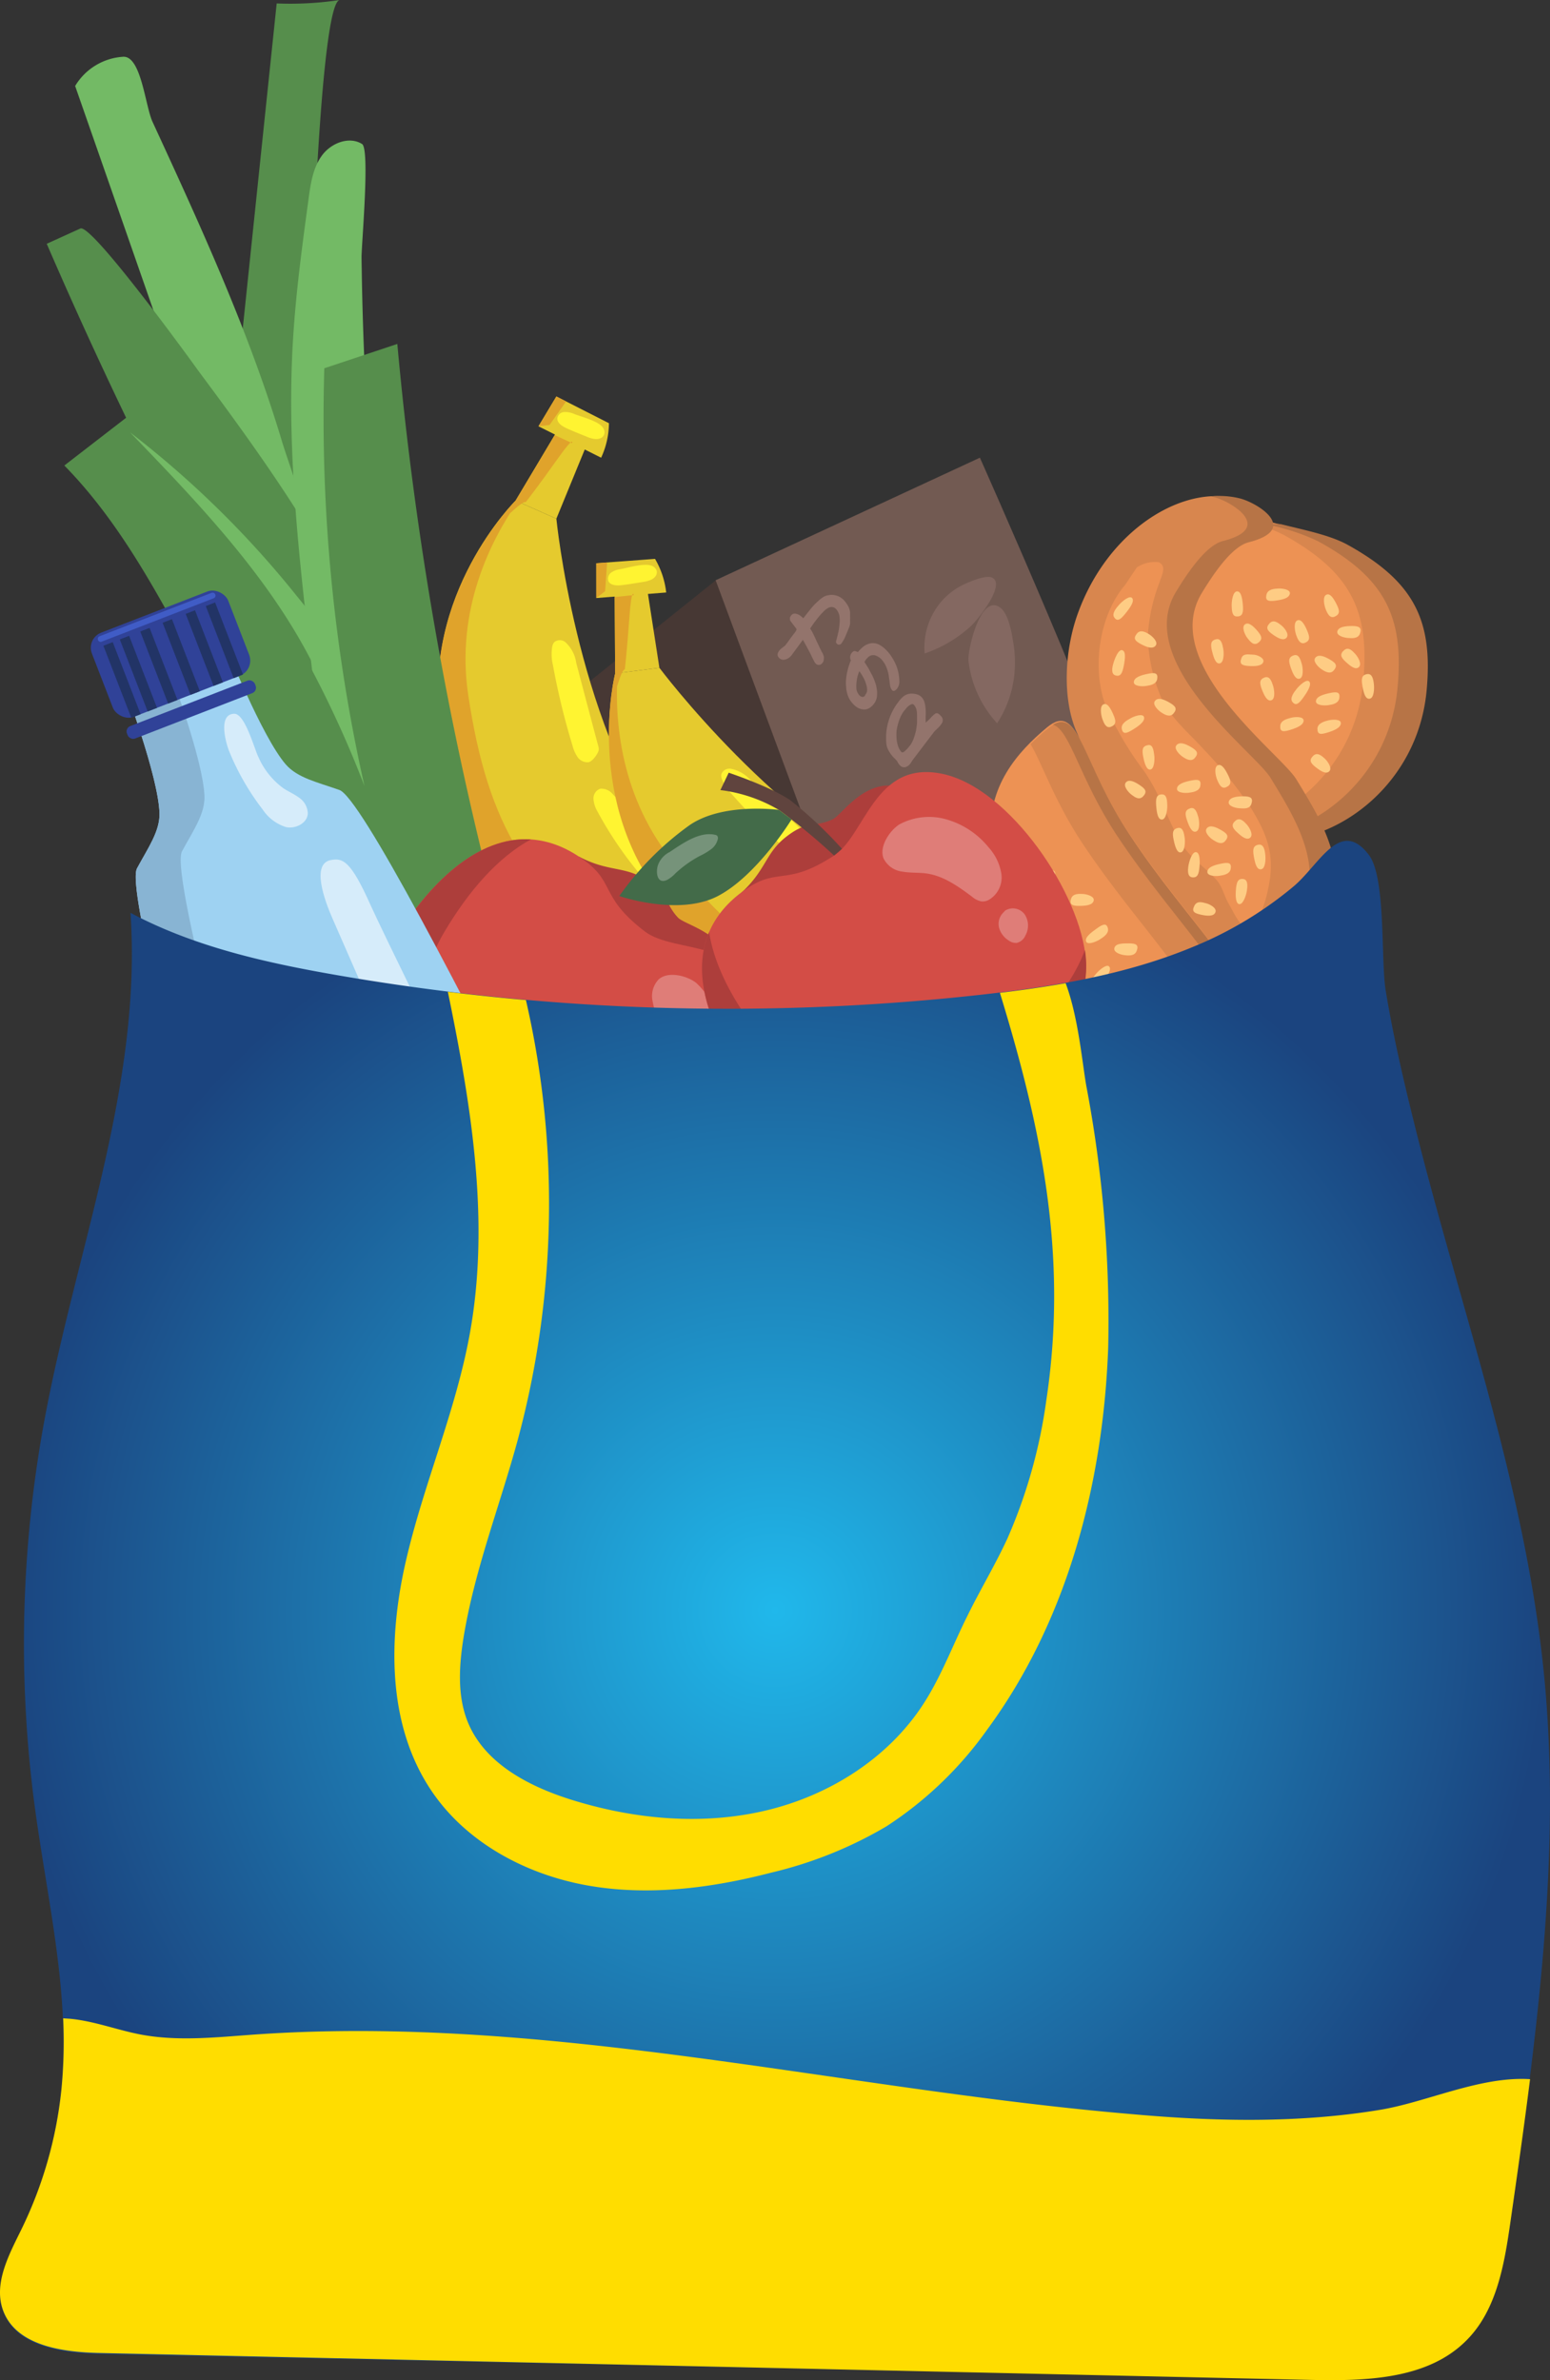 <?xml version="1.0" encoding="UTF-8"?> <svg xmlns="http://www.w3.org/2000/svg" xmlns:xlink="http://www.w3.org/1999/xlink" viewBox="0 0 212.26 325.8"><rect x="0" y="0" width="212.26" height="325.8" fill="#333333" stroke="none"/> <defs> <style>.cls-1{fill:#473834;}.cls-2{fill:#725a52;}.cls-3{fill:#e5ca2e;}.cls-4{fill:#e0a32b;}.cls-5{fill:#60443e;}.cls-6{fill:#fff431;}.cls-7{fill:#568e4c;}.cls-8{fill:#73ba65;}.cls-9{fill:#ad3e3b;}.cls-10{fill:#d34d46;}.cls-11,.cls-22{fill:#fff;}.cls-11{opacity:0.27;}.cls-12{fill:#ed9254;}.cls-13{fill:#d8864e;}.cls-14{fill:#b77446;}.cls-15{fill:#fecc84;}.cls-16{fill:#436b49;}.cls-17{fill:#9ed2f2;}.cls-18{fill:#88b4d3;}.cls-19{fill:#304298;}.cls-20{fill:#223466;}.cls-21{fill:#405cc6;}.cls-22{opacity:0.58;}.cls-23{fill:#5974aa;}.cls-24{fill:url(#radial-gradient);}.cls-25{fill:#fd0;}.cls-26{fill:#93746c;}.cls-27{fill:#846861;}</style> <radialGradient id="radial-gradient" cx="106.14" cy="220.39" r="105.71" gradientUnits="userSpaceOnUse"> <stop offset="0" stop-color="#20b8eb"></stop> <stop offset="1" stop-color="#1b447f"></stop> </radialGradient> </defs> <title>сумка</title> <g id="Layer_2" data-name="Layer 2"> <g id="web_template"> <polygon class="cls-1" points="98.04 79.42 76.32 96.81 84.81 122.65 115.26 119.13 98.04 79.42"></polygon> <path class="cls-2" d="M152,106.75c.84-2.19-17.81-44.1-17.81-44.1L98,79.42l16.19,43.65Z"></path> <path class="cls-3" d="M120.14,140.58c-.35-.32-22.09-15.09-29.43-25.58C78.85,98,76.19,71,76.19,71l-5.58-2.48S57.69,81.29,60.4,99.22s8.09,26.66,23.13,38.05c16.42,12.43,35,8.86,35,8.86Z"></path> <path class="cls-4" d="M70.85,68.74c-3.61,5.19-8.49,14.7-6.73,26.4,2.71,17.94,8.1,26.66,23.14,38.05,12.63,9.57,26.57,9.65,32.31,9.18l-1.09,3.84s-18.61,3.57-35-8.86c-15-11.38-20.43-20.11-23.13-38S70.54,68.6,70.54,68.6Z"></path> <polygon class="cls-3" points="76.19 71 80.35 60.86 77 57.8 70.61 68.52 76.19 71"></polygon> <path class="cls-3" d="M83.39,57.93a11.38,11.38,0,0,1-1.07,4.72l-8.58-4.3,2.45-4.08Z"></path> <polygon class="cls-5" points="118.56 146.13 120.14 140.58 115.26 139.63 116.25 144.49 118.56 146.13"></polygon> <path class="cls-6" d="M81.58,60.1a3.62,3.62,0,0,1-1.24-.33c-.94-.38-1.89-.75-2.82-1.18-.6-.28-1.31-.77-1.18-1.42a1,1,0,0,1,1-.77,3,3,0,0,1,1.28.26c1,.39,2.89.86,3.71,1.61S82.84,60.13,81.58,60.1Z"></path> <path class="cls-6" d="M111.75,138.18A129.22,129.22,0,0,1,94.81,126.7a51.32,51.32,0,0,1-13-15.64,3.9,3.9,0,0,1-.54-1.71,1.4,1.4,0,0,1,.93-1.39,2,2,0,0,1,1.67.7,33.41,33.41,0,0,1,4.25,5.42c5.46,7.75,12.61,14.11,20.1,19.84,1,.75,2.1,1.42,3,2.22.32.27.59.31.76.74C112,137,112.07,138.38,111.75,138.18Z"></path> <path class="cls-6" d="M80.56,104.34a1.67,1.67,0,0,1-1.46-.7,4.93,4.93,0,0,1-.69-1.55,96.85,96.85,0,0,1-2.68-11,6.56,6.56,0,0,1-.11-2.57,1.31,1.31,0,0,1,.29-.63,1.21,1.21,0,0,1,1.5,0,4.73,4.73,0,0,1,1.5,2.84q1.49,5.67,3,11.33a1.38,1.38,0,0,1,.06.72C81.78,103.29,81.12,104.26,80.56,104.34Z"></path> <path class="cls-4" d="M78.35,60.66s.39-1.22-2.1,2.3S72,68.73,72,68.73s-.19-.25-1.56,1-1.8,1.22-1.8,1.22l1.94-2.39,5.39-9Z"></path> <polygon class="cls-4" points="73.74 58.35 75.26 58.17 77.52 54.95 76.19 54.27 73.74 58.35"></polygon> <path class="cls-3" d="M163.9,128.22c-.46-.09-26.7-1.49-38.41-6.66C106.57,113.18,90.3,91.41,90.3,91.41l-6.06.77s-4.45,17.61,7.15,31.56,20.72,18.62,39.48,20.59c20.48,2.14,34.55-10.54,34.55-10.54Z"></path> <path class="cls-4" d="M84.57,92.24c-.41,6.31.33,17,7.9,26.08,11.59,13.94,20.72,18.62,39.48,20.59,15.76,1.65,27.73-5.49,32.4-8.86l1.05,3.85s-14.07,12.68-34.55,10.54c-18.76-2-27.88-6.65-39.48-20.6s-7.15-31.55-7.15-31.55Z"></path> <polygon class="cls-3" points="90.3 91.41 88.62 80.58 84.16 79.7 84.24 92.18 90.3 91.41"></polygon> <path class="cls-3" d="M89.7,76.5a11.59,11.59,0,0,1,1.53,4.6l-9.57.76V77.1Z"></path> <polygon class="cls-5" points="165.42 133.79 163.91 128.22 159.24 129.93 162.6 133.58 165.42 133.79"></polygon> <path class="cls-6" d="M89.28,79.3a4.05,4.05,0,0,1-1.23.36c-1,.16-2,.33-3,.45-.66.07-1.52,0-1.75-.61a1.06,1.06,0,0,1,.43-1.15,2.8,2.8,0,0,1,1.23-.44c1.09-.21,2.92-.76,4-.55S90.37,78.67,89.28,79.3Z"></path> <path class="cls-6" d="M155.49,130.51a128,128,0,0,1-20.44-1.07,51.11,51.11,0,0,1-19.23-6.64,4,4,0,0,1-1.35-1.18,1.41,1.41,0,0,1,.08-1.68,2,2,0,0,1,1.79-.26,33.69,33.69,0,0,1,6.44,2.44c8.68,3.81,18.09,5.55,27.47,6.58,1.23.13,2.53.13,3.74.33.41.07.66,0,1,.25C155.13,129.36,155.86,130.51,155.49,130.51Z"></path> <path class="cls-6" d="M111.29,117.68a1.65,1.65,0,0,1-1.61.16,4.77,4.77,0,0,1-1.39-1,95,95,0,0,1-8-8.05,6.64,6.64,0,0,1-1.43-2.14,1.25,1.25,0,0,1-.07-.69,1.18,1.18,0,0,1,1.3-.73,4.75,4.75,0,0,1,2.76,1.65l8.39,8.17a1.49,1.49,0,0,1,.42.58A2.51,2.51,0,0,1,111.29,117.68Z"></path> <path class="cls-4" d="M86.8,81.45s-.3-1.25-.61,3.06-.62,7.12-.62,7.12-.29-.12-.84,1.62-.91,2-.91,2l.42-3-.06-10.52Z"></path> <polygon class="cls-4" points="81.66 81.86 82.87 80.92 83.14 76.99 81.65 77.1 81.66 81.86"></polygon> <path class="cls-7" d="M46.52,0a45.35,45.35,0,0,1-8.63.47Q34.8,30,31.72,59.6c-.4,3.83-.75,7.92,1,11.35s6.51,5.59,9.61,3.3c2.65-2,2.72-5.82,2.54-9.11-.56-10.28-2.51-20.06-2-30.31C43,31.49,44.18.35,46.52,0Z"></path> <path class="cls-8" d="M20.88,16.66c-1-2.21-1.55-9-4-8.89a8.26,8.26,0,0,0-6.59,4Q21.2,43,32.1,74.32c1.4,4,6.94,11.46,9.7,4.54,2-5-1.81-13.84-3.22-18.56C34.05,45.24,27.45,30.91,20.88,16.66Z"></path> <path class="cls-7" d="M11,31.28,6.4,33.37A657.8,657.8,0,0,0,37.62,96.12c3.24,5.73,6.71,11.57,12,15.47a3.7,3.7,0,0,0,2.48,1c6.44-.67-2.52-26.7-4.72-31-5.48-10.73-13-21.15-20.17-30.77C25.86,48.93,12.51,30.56,11,31.28Z"></path> <path class="cls-8" d="M49.58,19.71c-1.77-1.1-4.24-.13-5.48,1.56s-1.56,3.85-1.84,5.92c-.89,6.56-1.78,13.12-2.16,19.73-.85,14.79.86,29.59,2.58,44.31.8,6.84,1.56,17.44,7.53,22.09,6.52,5.09,6.26-2.83,5.6-7.2A525.74,525.74,0,0,1,50,51.68q-.39-8.24-.49-16.47C49.51,33.4,50.68,20.39,49.58,19.71Z"></path> <path class="cls-7" d="M54.41,47.08l-10,3.33a229.48,229.48,0,0,0,5.5,57.18A145.7,145.7,0,0,0,17.34,57.13L8.81,63.72c7.27,7.41,12.31,16.68,17.25,25.82,10,18.45,20,37.11,25.43,57.38,1.39,5.23,2.52,10.67,5.41,15.26,5.46,8.63,21.09,10.88,22.07-2.4.29-4.05-2.71-8-4.11-11.65-2.39-6.17-4-12.76-5.72-19.14A477.42,477.42,0,0,1,54.41,47.08Z"></path> <path class="cls-8" d="M40.32,81.18a133.65,133.65,0,0,0-22.51-22C28.88,70.64,40.25,82.53,45.72,97.47a44.57,44.57,0,0,0-.95-9.16C44.11,85.62,42,83.28,40.32,81.18Z"></path> <path class="cls-9" d="M88.57,120.49c-3-2-5.16-1.08-9.21-3.2-.48-.25-.6,1-1,1.4-.56.51,1,1.62,1.22,2.34a5.6,5.6,0,0,0,1.28,1.89c2.84,3.07,7.22,7.53,11.56,8.17,1.09.16,7.92,1.69,7.47.35-1.28-3.82-6.08-4.88-7-5.8C91,123.65,91.7,122.5,88.57,120.49Z"></path> <path class="cls-10" d="M88.32,127.51c4.09,3.12,14.21.81,15.5,10.2s-9.21,23.52-17.39,27.06-18.8-1.8-25-6.29c-7.22-5.25-15.32-16.57-7.83-29.17,6.55-11,15.86-18.25,25.32-12.29C84.7,120.66,81.63,122.39,88.32,127.51Z"></path> <path class="cls-9" d="M72.7,114.9c-4.44,2.4-8.5,7-11.85,12.67-7.48,12.6.62,23.91,7.83,29.16,4.74,3.45,12.1,7.4,19,7.45-.41.22-.81.42-1.21.59-8.19,3.54-18.8-1.8-25-6.29-7.22-5.25-15.32-16.57-7.83-29.17C58.72,120.73,65.49,114.45,72.7,114.9Z"></path> <path class="cls-11" d="M98.13,140.31a11.54,11.54,0,0,1-1.67,6.77A6.89,6.89,0,0,1,93.58,150a3.56,3.56,0,0,1-3.87-.44,2,2,0,0,1-.55-.89,2.87,2.87,0,0,1,.18-1.47c.68-2.23,1.36-4.58.91-6.87-.22-1.09-.69-2.13-.87-3.23a3.29,3.29,0,0,1,.86-3.08c1.32-1.1,3.8-.46,5.05.48A8.53,8.53,0,0,1,98.13,140.31Z"></path> <path class="cls-11" d="M89.08,152.11a2,2,0,0,1,.38,2.71,2.79,2.79,0,0,1-2.7,1,1.43,1.43,0,0,1-1.35-2,3.1,3.1,0,0,1,1.14-1.77,2.16,2.16,0,0,1,2-.26Z"></path> <path class="cls-12" d="M165.62,76.67l.12-.22c.07.09.48-.17.17.11Z"></path> <path class="cls-12" d="M173.55,114.89c-6.69,0-11.73-9.75-14.49-15C156.5,95,152.58,85.2,159.13,80c1.93-1.52,4.65-2.47,6.83-3.32L165.22,78c1.86-2.74,6.24-7,8.87-6.36s6.52,1.42,9,2.79c9.22,5.1,11.71,10.47,10.81,20.05C192.71,107.24,182,114.92,173.55,114.89Z"></path> <path class="cls-13" d="M173.6,114.71a8.13,8.13,0,0,1-4.23-1.32c7.76-1.53,16.26-8.84,17.31-20.07.9-9.58-1.58-14.95-10.81-20.06A19.3,19.3,0,0,0,172,71.77a3.43,3.43,0,0,1,2.13-.28c2.77.71,6.51,1.42,9,2.79,9.23,5.1,11.71,10.48,10.81,20C192.76,107.06,182,114.75,173.6,114.71Z"></path> <path class="cls-14" d="M175,115a7.54,7.54,0,0,1-2.62-.51c8.16-.73,17.87-8.26,19-20.32.9-9.58-1.59-15-10.82-20.05a28.18,28.18,0,0,0-6.68-2.23,3.1,3.1,0,0,1,1.66-.11c2.77.71,6.52,1.42,9,2.79,9.23,5.1,11.71,10.48,10.82,20C194.14,107.3,183.4,115,175,115Z"></path> <path class="cls-13" d="M144.36,111.43l0-.07Z"></path> <path class="cls-13" d="M167.59,138c-6.16-.22-8.68-8.61-14.12-11.57a21.48,21.48,0,0,1-7.93-7.12c-.86-1.33-1.49-4.56-.52-6.34l2.3-1c2.07-1.05,1.81,2.57,3.2.2-1.35-3-1.57-8.67-3-11.78-2.05-4.48-1.8-11.18.06-16.36,4.1-11.44,14.3-17.7,21.73-15.78,2.38.61,8.23,4.2,1.17,6-2.28.58-4.75,4.21-6.41,6.94-5.92,9.76,10.82,22,12.94,25.49,2.43,4,5.61,9,5.36,14C182.08,126.63,176.11,138.24,167.59,138Z"></path> <path class="cls-13" d="M144.36,111.43a2.2,2.2,0,0,0-.21.32h0A1.53,1.53,0,0,1,144.36,111.43Z"></path> <path class="cls-14" d="M168.13,138a6.53,6.53,0,0,1-1.73-.29c7.53-1.26,12.68-11.64,12.95-17.24.25-5-2.93-10-5.36-14C171.88,103,155.13,90.74,161.05,81c1.66-2.73,4.13-6.36,6.41-6.94,7.07-1.79,1.21-5.38-1.16-6l-.48-.11a11.54,11.54,0,0,1,4,.28c2.38.61,8.23,4.2,1.17,6-2.28.58-4.75,4.21-6.41,6.94-5.93,9.75,10.82,22,12.93,25.49,2.44,4,5.61,9,5.37,14C182.62,126.72,176.65,138.33,168.13,138Z"></path> <path class="cls-14" d="M144.59,153.49c-5.85,2.48-6.36,5.12-10.93,2.78l-5-3.46c-4-4.41-5.56-14.16-3-20.84,2-5.18,7.08-10.28,12.1-11.52,3.27-.81,5,1.63,7.27,3.36,2.63,2,5.19,4.17,6.53,7.49C154.4,138.32,153.15,149.86,144.59,153.49Z"></path> <path class="cls-12" d="M142.61,166.58c-5-.73-11.42-6.2-14.36-12.33-3.72-7.76,2.14,2.13,13.44-3.89,3.07-1.64,5-3.46,6.17-6.63,1.74-4.64-.22-8.41-2.77-11.46-3.46-4.15-8.81-10.93-9.36-17.51-.6-7.1,3.64-11.86,7.65-15.19,4.39-3.65,4.52,4.43,11.18,14.44,4.05,6.1,8.38,11.18,11.49,15.31,5.09,6.77,5.93,12.34,2.85,19.46C166.61,154.09,158.81,169,142.61,166.58Z"></path> <path class="cls-13" d="M146.78,167.06c9.23-3.38,14.08-12.82,15.82-16.83,3.08-7.11,2.24-12.69-2.86-19.46-3.11-4.13-7.43-9.21-11.49-15.3-3.88-5.85-5.55-11-7.13-13.61.75-.74,1.52-1.43,2.28-2.06,4.39-3.65,4.52,4.43,11.18,14.45,4.06,6.09,8.38,11.17,11.49,15.3,5.1,6.77,5.94,12.35,2.86,19.46C166.83,153.85,160.19,166.62,146.78,167.06Z"></path> <path class="cls-14" d="M149.19,166.75c10.77-2.5,16.3-13.19,18.17-17.53,3.08-7.11,2.24-12.69-2.85-19.46-3.11-4.13-7.44-9.21-11.49-15.3-5.23-7.87-6.44-14.53-8.84-15.27,3.71-2.2,4.19,5.52,10.47,15,4,6.09,8.38,11.17,11.49,15.31,5.09,6.77,5.93,12.34,2.85,19.46C167,153.46,161,165,149.19,166.75Z"></path> <path class="cls-12" d="M170.14,126.6c-.58-.3-1.47-2.22-1.85-2.84-.69-1.16-.87-2.43-1.78-3.4-1.94-2.09-3.95-3.16-5.31-5.89-1.53-3.06-2.59-6.12-4.52-8.91a43.91,43.91,0,0,1-5.28-9c-1.81-4.76-1.09-12.07,2.7-16.53l1.58-2.36a4.46,4.46,0,0,1,3-.71c1.14.54.41,1.78.08,2.82a24.1,24.1,0,0,0-1.58,7.36,22.92,22.92,0,0,0,1.69,8c1.19,3,4,5.22,6,7.47a56.65,56.65,0,0,1,6.41,7.94c1.77,2.92,3.15,5.61,2.65,9.57C173.71,121.89,172.54,127.81,170.14,126.6Z"></path> <path class="cls-13" d="M136.31,150.14c-1.82.39-4,.35-5.8.87-1.12.33-2.37-.52-3.4-.29-1.11-1.45-1.54-3.54-2.25-5.32-1.34-3.38-2.28-7.17-1.26-11.09.74-2.83,1.69-6,3.89-8.13a16,16,0,0,1,5.48-3.25c2.58-1,4.37.7,5.68,3.08,1.41,2.55,2.14,4.37,3.56,6.93,1.63,2.93,3.68,4.61,2.4,8.82C143.27,146.13,140,149.36,136.31,150.14Z"></path> <path class="cls-13" d="M126.87,150.79l.24-.07.15.19Z"></path> <path class="cls-12" d="M130,148.64l-.89.26c-1.75.81-4.33-2.69-4.94-4.46a21.6,21.6,0,0,1-1.07-8.09c.58-7.1,6.13-10.45,10.8-9.32s6.24,5.53,5.64,11.76C138.8,146.32,134.24,146.58,130,148.64Z"></path> <path class="cls-15" d="M142.83,122.48c.64.34.94-.11,1.3-1.11s.6-2,.13-2.21-1.17.91-1.41,1.51S142.24,122.17,142.83,122.48Z"></path> <path class="cls-15" d="M145.93,129.18c.76-.13.82-.65.63-1.61s-.44-1.85-1-1.74-.61,1.39-.52,2S145.23,129.3,145.93,129.18Z"></path> <path class="cls-15" d="M155.67,130.13c.3-.81-.13-1-1.06-1s-1.82,0-2,.62.87.94,1.43,1S155.41,130.87,155.67,130.13Z"></path> <path class="cls-15" d="M151.72,127.08c-.18-.76-.66-.61-1.51,0s-1.64,1.21-1.49,1.76,1.31.11,1.84-.22S151.89,127.78,151.72,127.08Z"></path> <path class="cls-15" d="M146.68,123c-.27.82.16,1,1.09,1s1.84-.1,2-.7-.9-.9-1.46-.93S146.93,122.29,146.68,123Z"></path> <path class="cls-15" d="M149.5,135c.43.61.85.29,1.51-.55s1.22-1.7.9-2.13-1.34.42-1.76.91S149.1,134.48,149.5,135Z"></path> <path class="cls-15" d="M152.59,84.52c.42.61.85.3,1.52-.53s1.26-1.67.94-2.11-1.34.39-1.77.87S152.21,84,152.59,84.52Z"></path> <path class="cls-15" d="M152.75,92.45c.7.21.94-.28,1.14-1.3s.3-2-.21-2.15-1,1.1-1.19,1.72S152.11,92.27,152.75,92.45Z"></path> <path class="cls-15" d="M160.71,97.65c.55-.66.25-1-.53-1.46s-1.57-.77-2-.27.4,1.31.85,1.6S160.21,98.26,160.71,97.65Z"></path> <path class="cls-15" d="M158.47,92.93c.13-.83-.33-.89-1.28-.7s-1.84.48-1.92,1.09,1.08.67,1.65.58S158.35,93.69,158.47,92.93Z"></path> <path class="cls-15" d="M157.18,102c-.77.14-.81.66-.62,1.62s.48,1.83,1,1.71.59-1.39.5-2S157.88,101.83,157.18,102Z"></path> <path class="cls-15" d="M163.64,103.73c.55-.66.25-1-.52-1.46s-1.57-.77-2-.28.4,1.31.85,1.61S163.14,104.34,163.64,103.73Z"></path> <path class="cls-15" d="M159.12,108.74c-.76,0-.87.56-.79,1.56s.24,1.92.8,1.88.74-1.33.72-1.94S159.81,108.71,159.12,108.74Z"></path> <path class="cls-15" d="M164.38,107.54c.13-.83-.33-.89-1.27-.7s-1.85.47-1.93,1.08,1.08.67,1.65.59S164.27,108.3,164.38,107.54Z"></path> <path class="cls-15" d="M161.33,113.33c-.76.15-.81.67-.61,1.62s.47,1.84,1,1.72.6-1.4.51-2S162,113.2,161.33,113.33Z"></path> <path class="cls-15" d="M167.79,115.11c.56-.67.26-1-.52-1.46s-1.57-.78-2-.28.39,1.31.85,1.6S167.29,115.71,167.79,115.11Z"></path> <path class="cls-15" d="M168.54,118.91c.13-.83-.33-.89-1.28-.7s-1.84.47-1.92,1.08,1.08.68,1.65.59S168.42,119.67,168.54,118.91Z"></path> <path class="cls-15" d="M163.26,120.09c.74.08.91-.43,1-1.45s0-2-.51-2-.9,1.23-1,1.85S162.58,120,163.26,120.09Z"></path> <path class="cls-15" d="M170.25,120.32c-.73-.09-.91.42-1,1.44s0,2,.5,2,.91-1.22,1-1.84S170.93,120.4,170.25,120.32Z"></path> <path class="cls-15" d="M163.55,124c-.39.78,0,1,.89,1.2s1.77.26,2-.32-.72-1.09-1.25-1.23S163.91,123.25,163.55,124Z"></path> <path class="cls-15" d="M169.42,128.31c-.39.78,0,1,.89,1.2s1.77.26,2-.32-.72-1.09-1.25-1.23S169.78,127.61,169.42,128.31Z"></path> <path class="cls-15" d="M163,110.64c-.76.24-.75.75-.44,1.66s.69,1.72,1.24,1.52.45-1.43.29-2S163.67,110.42,163,110.64Z"></path> <path class="cls-15" d="M177.18,89.7c-.76.24-.74.76-.43,1.66s.69,1.72,1.24,1.53.44-1.44.28-2S177.88,89.48,177.18,89.7Z"></path> <path class="cls-15" d="M175.32,99.36c-.06.83.42.84,1.36.55s1.82-.66,1.84-1.26-1.15-.55-1.72-.4S175.37,98.61,175.32,99.36Z"></path> <path class="cls-15" d="M180.41,99.73c0,.83.42.84,1.36.55s1.82-.66,1.85-1.27-1.16-.54-1.73-.4S180.46,99,180.41,99.73Z"></path> <path class="cls-15" d="M179.84,103.45c-.62.6-.38,1,.33,1.56s1.42,1,1.86.57-.22-1.39-.62-1.75S180.4,102.91,179.84,103.45Z"></path> <path class="cls-15" d="M166.55,87.5c-.77.17-.8.69-.57,1.63s.52,1.81,1.08,1.67.56-1.4.45-2S167.24,87.35,166.55,87.5Z"></path> <path class="cls-15" d="M178.68,88c.75-.3.7-.8.33-1.67s-.81-1.64-1.35-1.41-.36,1.45-.16,2S178,88.24,178.68,88Z"></path> <path class="cls-15" d="M156.55,109c.58-.64.31-1-.44-1.51s-1.52-.87-1.93-.39.32,1.34.76,1.67S156,109.59,156.55,109Z"></path> <path class="cls-15" d="M152.14,99.48c.75-.3.7-.8.32-1.67s-.81-1.64-1.35-1.4-.35,1.45-.15,2S151.46,99.75,152.14,99.48Z"></path> <path class="cls-15" d="M155.68,86.74c-.54.68-.23,1,.57,1.43s1.6.71,2,.21-.44-1.29-.9-1.57S156.16,86.12,155.68,86.74Z"></path> <path class="cls-15" d="M153.62,99.76c.15.78.62.66,1.5.12s1.67-1.13,1.55-1.7-1.29-.17-1.83.13S153.49,99.05,153.62,99.76Z"></path> <path class="cls-15" d="M154.89,138.14c.74-.34.67-.84.25-1.68s-.89-1.58-1.43-1.32-.28,1.46-.06,2S154.21,138.44,154.89,138.14Z"></path> <path class="cls-15" d="M159.89,135.74c.26-.82-.18-1-1.11-1s-1.84.12-2,.72.92.89,1.49.92S159.65,136.49,159.89,135.74Z"></path> <path class="cls-15" d="M158.34,140.42c.26-.81-.17-1-1.11-.95s-1.83.13-2,.73.92.89,1.48.91S158.11,141.17,158.34,140.42Z"></path> <path class="cls-15" d="M150.39,145c-.07.83.4.85,1.34.57s1.83-.64,1.86-1.25-1.14-.56-1.71-.42S150.44,144.28,150.39,145Z"></path> <path class="cls-15" d="M156.16,142.71c-.64.55-.43,1,.22,1.6s1.33,1.14,1.8.73-.12-1.42-.49-1.82S156.76,142.21,156.16,142.71Z"></path> <path class="cls-15" d="M152.79,148.26c-.19.83.27.92,1.21.8s1.85-.33,2-.94-1-.76-1.59-.72S153,147.5,152.79,148.26Z"></path> <path class="cls-15" d="M159.33,146c-.77.12-.83.64-.67,1.61s.41,1.86,1,1.76.64-1.37.57-2S160,145.9,159.33,146Z"></path> <path class="cls-15" d="M167.92,107.75c.74-.33.67-.83.25-1.67s-.89-1.58-1.42-1.32-.29,1.46-.06,2S167.25,108.06,167.92,107.75Z"></path> <path class="cls-15" d="M171.38,110c.26-.81-.18-1-1.11-1s-1.84.13-2,.73.92.89,1.49.91S171.14,110.79,171.38,110Z"></path> <path class="cls-15" d="M169.2,112.33c-.65.55-.44,1,.21,1.6s1.33,1.14,1.8.73-.12-1.42-.49-1.82S169.79,111.83,169.2,112.33Z"></path> <path class="cls-15" d="M172.36,115.62c-.76.12-.83.64-.66,1.61s.4,1.86,1,1.76.64-1.38.57-2S173.06,115.52,172.36,115.62Z"></path> <path class="cls-15" d="M182.66,91.75c.55-.66.26-1-.52-1.46s-1.57-.77-2-.28.39,1.31.85,1.61S182.16,92.36,182.66,91.75Z"></path> <path class="cls-15" d="M183.41,95.56c.13-.84-.33-.9-1.28-.7s-1.84.47-1.92,1.08,1.08.67,1.65.59S183.29,96.31,183.41,95.56Z"></path> <path class="cls-15" d="M182.79,84.4c.74-.34.67-.83.25-1.67s-.89-1.58-1.42-1.32-.29,1.45-.07,2S182.12,84.71,182.79,84.4Z"></path> <path class="cls-15" d="M186.25,86.69c.26-.82-.18-1-1.11-1s-1.84.12-2,.72.92.89,1.49.92S186,87.44,186.25,86.69Z"></path> <path class="cls-15" d="M184.07,89c-.65.54-.44,1,.21,1.59s1.33,1.15,1.8.73-.12-1.41-.49-1.81S184.66,88.48,184.07,89Z"></path> <path class="cls-15" d="M187.23,92.27c-.76.11-.83.63-.66,1.61s.4,1.86,1,1.76.64-1.38.57-2S187.93,92.17,187.23,92.27Z"></path> <path class="cls-15" d="M173.87,85.31c-.59.62-.33,1,.41,1.53s1.48.92,1.9.45-.28-1.35-.71-1.69S174.41,84.74,173.87,85.31Z"></path> <path class="cls-15" d="M173.43,81.41c-.19.82.26.93,1.2.81s1.85-.31,2-.92-1-.77-1.58-.74S173.6,80.65,173.43,81.41Z"></path> <path class="cls-15" d="M177,96.1c.47.56.88.22,1.5-.65s1.14-1.76.79-2.16-1.32.5-1.72,1S176.58,95.58,177,96.1Z"></path> <path class="cls-15" d="M173.19,92.73c-.75.27-.72.78-.38,1.66s.76,1.68,1.31,1.46.39-1.44.21-2S173.88,92.48,173.19,92.73Z"></path> <path class="cls-15" d="M170,90.1c-.31.81.1,1,1,1.06s1.82,0,2-.55-.84-1-1.39-1S170.25,89.37,170,90.1Z"></path> <path class="cls-15" d="M172.28,88c.68-.49.51-.94-.08-1.63s-1.23-1.27-1.72-.9,0,1.44.35,1.88S171.66,88.44,172.28,88Z"></path> <path class="cls-15" d="M169.42,84.38c.76,0,.86-.57.78-1.56s-.26-1.92-.82-1.87-.73,1.34-.71,2S168.73,84.42,169.42,84.38Z"></path> <path class="cls-15" d="M150.38,149.29c-.77.11-.83.63-.67,1.6s.41,1.87,1,1.77.64-1.38.57-2S151.07,149.19,150.38,149.29Z"></path> <path class="cls-15" d="M146.17,154.79c-.76.11-.83.63-.66,1.6s.4,1.87,1,1.77.64-1.38.57-2S146.87,154.69,146.17,154.79Z"></path> <path class="cls-15" d="M138.62,156.2c-.15.83.31.91,1.25.75s1.85-.4,1.95-1-1-.72-1.62-.66S138.77,155.44,138.62,156.2Z"></path> <path class="cls-15" d="M156.56,152.05c0-.82-.47-.79-1.4-.43s-1.79.79-1.78,1.38,1.19.45,1.76.27S156.56,152.8,156.56,152.05Z"></path> <path class="cls-15" d="M151.12,155.41c-.7-.19-.94.3-1.13,1.32s-.28,2,.24,2.14,1-1.11,1.17-1.73S151.77,155.59,151.12,155.41Z"></path> <path class="cls-15" d="M152.72,141.14c.74-.34.67-.83.26-1.67s-.89-1.58-1.43-1.32-.29,1.46-.06,2S152.05,141.45,152.72,141.14Z"></path> <path class="cls-15" d="M138,139.53c.26-.82-.18-1-1.11-1s-1.84.13-2,.73.92.89,1.49.91S137.73,140.27,138,139.53Z"></path> <path class="cls-15" d="M127.36,141.86c.76-.1.83-.62.68-1.6s-.38-1.87-.94-1.78-.66,1.38-.6,2S126.66,142,127.36,141.86Z"></path> <path class="cls-15" d="M136.42,144.21c.26-.82-.17-1-1.1-1s-1.84.12-2,.72.92.89,1.48.92S136.19,145,136.42,144.21Z"></path> <path class="cls-15" d="M131.51,134.12c.76,0,.86-.56.78-1.55s-.25-1.92-.81-1.88-.73,1.33-.72,1.94S130.81,134.16,131.51,134.12Z"></path> <path class="cls-15" d="M130.8,144.93c.74-.34.67-.84.26-1.67s-.89-1.59-1.43-1.33-.29,1.46-.06,2S130.13,145.23,130.8,144.93Z"></path> <path class="cls-15" d="M128.75,136.81c.74-.34.67-.83.25-1.67s-.89-1.58-1.43-1.32-.28,1.45-.06,2S128.07,137.12,128.75,136.81Z"></path> <path class="cls-15" d="M133.21,143.72c.77-.06.86-.58.76-1.57s-.29-1.91-.85-1.85-.72,1.34-.68,1.95S132.52,143.77,133.21,143.72Z"></path> <path class="cls-15" d="M129.42,140c.47.57.88.23,1.5-.65s1.14-1.76.78-2.16-1.32.5-1.72,1S129,139.52,129.42,140Z"></path> <path class="cls-15" d="M132.63,134.53c-.23.82.21.95,1.15.9s1.85-.2,2-.81-.95-.84-1.52-.84S132.85,133.77,132.63,134.53Z"></path> <path class="cls-9" d="M107.69,114.52c-2.86,2.2-2.74,4.5-6.1,7.61-.39.37.77.91,1,1.4.3.71,1.86-.37,2.62-.36a5.58,5.58,0,0,0,2.21-.58c3.84-1.64,9.52-4.27,11.57-8.15.51-1,4.24-6.89,2.83-6.92-4-.07-6.64,4.09-7.8,4.63C111.47,113.32,110.63,112.24,107.69,114.52Z"></path> <path class="cls-10" d="M114.22,117.11c4.31-2.81,5.53-13.12,14.81-11.19s19.07,16.56,19.66,25.46-8,17.11-14.29,21.42c-7.36,5-20.74,8.88-30.1-2.4-8.19-9.86-11.89-21.05-3.1-28C106.55,118.22,107.16,121.7,114.22,117.11Z"></path> <path class="cls-9" d="M97.11,127.6c.77,5,3.78,10.37,8,15.41,9.36,11.27,22.73,7.43,30.1,2.39,4.84-3.31,11-8.92,13.36-15.37a13,13,0,0,1,.15,1.35c.6,8.89-8,17.11-14.29,21.42-7.36,5-20.74,8.88-30.1-2.4C97.92,142.72,94.27,134.24,97.11,127.6Z"></path> <path class="cls-11" d="M129.57,112.15a11.48,11.48,0,0,1,5.82,3.85,7,7,0,0,1,1.75,3.68,3.56,3.56,0,0,1-1.72,3.49,1.82,1.82,0,0,1-1,.22,2.8,2.8,0,0,1-1.32-.66c-1.87-1.39-3.86-2.82-6.17-3.16-1.11-.16-2.24-.06-3.34-.26a3.3,3.3,0,0,1-2.61-1.84c-.59-1.62.84-3.74,2.14-4.6A8.57,8.57,0,0,1,129.57,112.15Z"></path> <path class="cls-11" d="M137.65,124.64a2,2,0,0,1,2.69.55,2.78,2.78,0,0,1,.07,2.88,1.69,1.69,0,0,1-1.21,1,1.71,1.71,0,0,1-1.09-.35,3,3,0,0,1-1.28-1.67,2.17,2.17,0,0,1,.44-2Z"></path> <path class="cls-5" d="M115.3,116.19a57.17,57.17,0,0,0-7.07-6.65c-2.75-1.88-8.44-3.77-8.44-3.77l-1.14,2.38a20.58,20.58,0,0,1,8,2.71,82.57,82.57,0,0,1,7.57,6.25Z"></path> <path class="cls-16" d="M106.65,110.86s-7.83-1.07-12.36,2.19a40.79,40.79,0,0,0-9.48,9.6s8.12,2.81,13.5,0,10.09-10.49,10.09-10.49Z"></path> <path class="cls-11" d="M97.92,114.27a.57.57,0,0,1,.31.15.58.58,0,0,1,.06.47,2.43,2.43,0,0,1-1,1.42,9.66,9.66,0,0,1-1.49.87,15.8,15.8,0,0,0-3.31,2.37,4.58,4.58,0,0,1-1.13.89c-1.33.62-1.56-.88-1.3-1.89a3.21,3.21,0,0,1,1.64-1.92C93.55,115.39,95.83,113.79,97.92,114.27Z"></path> <path class="cls-17" d="M18.77,118.85c1.5-2.79,3.13-5.06,3.07-7.52-.13-5.07-4.94-17.76-4.94-17.76l13.92-5.39s5,12.62,8.31,16.45c1.61,1.86,4.35,2.44,7.34,3.5,5.67,1.85,55.87,107.22,55.87,107.22l4.56,11.78s3.15,8.15-4.24,10.76c-6.49,2.29-7.45-4.08-10.81-2.6s-1.41,3.26-2.91,6.05c-1.75,3.26-8.36,5.82-11.84,4.59-3-1.05-2.74-3.69-6.22-2.52s.09,6.53-6.25,9.2c-7.22,3-10.37-5.09-10.37-5.09l-4.57-11.78S15.82,124,18.77,118.85Z"></path> <path class="cls-18" d="M63.17,248.84c6.34-2.68,2.76-8,6.24-9.2s3.24,1.46,6.23,2.51c3.48,1.23,10.09-1.33,11.84-4.59,1.5-2.78-.46-4.57,2.9-6.05s4.33,4.89,10.82,2.6c7.39-2.61,4.24-10.75,4.24-10.75l1.46,3.77s3.15,8.15-4.24,10.76c-6.49,2.29-7.45-4.08-10.81-2.6s-1.41,3.26-2.91,6.05c-1.75,3.26-8.36,5.82-11.84,4.59-3-1.05-2.74-3.69-6.22-2.52s.09,6.53-6.25,9.2c-7.22,3-10.37-5.09-10.37-5.09l-1.47-3.77S56,251.89,63.17,248.84Z"></path> <path class="cls-18" d="M18.77,118.85c1.5-2.79,3.13-5.06,3.07-7.52-.13-5.07-4.94-17.76-4.94-17.76L23,91.2S27.83,103.89,28,109c.06,2.46-1.57,4.73-3.07,7.52-2.95,5.19,30.92,116.89,30.92,116.89l4.57,11.78s2.11,5.46,6.84,5.76a7.55,7.55,0,0,1-2.59,1.7c-7.22,3-10.37-5.09-10.37-5.09l-4.57-11.78S15.82,124,18.77,118.85Z"></path> <rect class="cls-19" x="13.34" y="83.37" width="20.02" height="12.36" rx="2.22" transform="translate(-30.76 14.47) rotate(-21.17)"></rect> <rect class="cls-19" x="16.8" y="96.22" width="18.79" height="1.83" rx="0.78" transform="translate(-33.31 16.01) rotate(-21.17)"></rect> <rect class="cls-20" x="30.05" y="82.36" width="1.37" height="10.58" transform="translate(91.03 158.29) rotate(158.84)"></rect> <rect class="cls-20" x="27.3" y="83.42" width="1.37" height="10.58" transform="translate(86.11 161.33) rotate(158.83)"></rect> <rect class="cls-20" x="24.13" y="84.65" width="1.37" height="10.58" transform="translate(80.44 164.84) rotate(158.83)"></rect> <rect class="cls-20" x="21.07" y="85.83" width="1.37" height="10.58" transform="translate(74.95 168.24) rotate(158.83)"></rect> <rect class="cls-20" x="18.27" y="86.92" width="1.37" height="10.58" transform="translate(69.93 171.35) rotate(158.83)"></rect> <rect class="cls-20" x="16.02" y="87.79" width="1.37" height="10.58" transform="translate(65.9 173.84) rotate(158.83)"></rect> <path class="cls-21" d="M13.93,87.83l15.33-5.94a.39.39,0,0,0,.22-.51h0a.39.39,0,0,0-.51-.23L13.64,87.09a.39.39,0,0,0-.22.51h0A.39.39,0,0,0,13.93,87.83Z"></path> <path class="cls-22" d="M35.38,103.61a10.49,10.49,0,0,0,3.43,4.29c.7.46,1.48.79,2.15,1.29a2.7,2.7,0,0,1,1.19,2.1c0,1.37-1.7,2.22-3,1.92a6,6,0,0,1-3.19-2.42,34.07,34.07,0,0,1-4.57-7.94c-.41-1-1.62-5.09.68-5.15C33.55,97.67,34.81,102.46,35.38,103.61Z"></path> <path class="cls-22" d="M85.34,235.56c.14,1.18.14,2.61-.62,2.83-.46.13-1-.27-1.47-.83a9.38,9.38,0,0,1-1-1.93c-1.09-2.5-3.85-7.6-.73-7.74C84.29,227.76,85,232.81,85.34,235.56Z"></path> <polygon class="cls-19" points="67.1 143.42 85.48 180.53 38.7 198.65 27.34 158.26 67.1 143.42"></polygon> <polygon class="cls-23" points="69.33 147.92 28.76 163.63 29.75 167.22 70.98 151.26 69.33 147.92"></polygon> <polygon class="cls-23" points="81.82 173.15 36.41 190.73 37.84 195.58 84.02 177.69 81.82 173.15"></polygon> <path class="cls-22" d="M45.33,117.72c1.58-.28,2.67,0,5.42,6.18S91.6,207.25,92.47,209c1.25,2.54,1.67,6.72-.82,8.08-2.32,1.27-4.72,1.81-7.64-4.09s-37.28-84.55-38.43-87.15S42.59,118.2,45.33,117.72Z"></path> <path class="cls-22" d="M103.23,228.63c.08,1.21,0,2.67-.93,3a1.75,1.75,0,0,1-1.68-.74,7.7,7.7,0,0,1-1.09-1.92c-1.12-2.49-4-7.53-.32-7.89C102.54,220.7,103,225.83,103.23,228.63Z"></path> <path class="cls-24" d="M211.37,228.51c2.6,25.12-1,50.42-4.51,75.43-.83,5.78-1.84,12-5.9,16.17-5.32,5.5-13.92,5.71-21.58,5.55L13.66,322.21c-5.12-.1-11.42-1-13.21-5.79-1.37-3.68.78-7.63,2.5-11.16A56.73,56.73,0,0,0,8.4,286.05C9.7,273,6.44,260,4.72,247A168.44,168.44,0,0,1,6,194.86c4.25-23.34,13.49-46.23,11.87-69.91,8.69,4.63,18.46,6.82,28.17,8.51a313.57,313.57,0,0,0,88.12,2.72c10-1.11,20-2.73,29.26-6.59a52,52,0,0,0,13.8-8.32c3.51-3,6.32-9.34,10.22-4.27,2.4,3.12,1.62,14.49,2.33,18.64,1,6.09,2.41,12.14,3.9,18.14C199.83,178.61,208.71,202.92,211.37,228.51Z"></path> <path class="cls-25" d="M8.42,285.92a67.66,67.66,0,0,0,.23-9.65l.93.06c3.32.31,6.47,1.55,9.75,2.17,5.05.94,10.25.37,15.38,0C75,275.65,114.92,286,155.16,289.4c11.24,1,22.69,1.24,33.86-.61,6.43-1.07,13.7-4.62,20.51-4.19-.82,6.51-1.75,13-2.68,19.48-.83,5.78-1.85,12-5.92,16.16-5.33,5.5-13.93,5.69-21.58,5.52L13.63,322.08c-5.12-.11-11.41-1-13.2-5.81-1.36-3.68.79-7.62,2.52-11.15A56.77,56.77,0,0,0,8.42,285.92Z"></path> <path class="cls-25" d="M135.18,236.76A50.91,50.91,0,0,1,121.38,250a56.45,56.45,0,0,1-15.73,6.32c-8.27,2.15-17,3.26-25.38,1.73S63.74,252.14,59,245c-6-9-5.84-20.76-3.43-31.27s6.83-20.52,8.76-31.14c2.82-15.49.19-31.33-3-46.83q5.34.66,10.69,1.13a124.1,124.1,0,0,1-1.14,60.28c-2.49,9.14-6,18-7.47,27.41-.57,3.8-.77,7.82.74,11.35,2.37,5.53,8.31,8.59,14,10.39,8.56,2.69,17.8,3.57,26.53,1.55s16.9-7.11,21.77-14.63c2.43-3.74,4-8,6-12,1.75-3.58,3.82-7,5.49-10.61a70.92,70.92,0,0,0,5.35-19c3-19.88-.71-37.28-6.36-55.73,3-.36,6-.79,9-1.32,1.73,4.6,2.26,10.81,2.83,14.06a171.77,171.77,0,0,1,3,35.77C151.08,203,146.19,221.81,135.18,236.76Z"></path> <path class="cls-26" d="M112.09,82.24A8,8,0,0,0,111,83.37c-.35.43-.68.86-1,1.27a1.91,1.91,0,0,0-.36-.33,1.53,1.53,0,0,0-.41-.23,1.06,1.06,0,0,0-.42-.09.56.56,0,0,0-.36.14.69.69,0,0,0-.14.15c-.05.08-.09.16-.13.24a.86.86,0,0,0,0,.27.36.36,0,0,0,.09.24l.76,1a.22.22,0,0,1,0,.27,1.78,1.78,0,0,1-.17.27l-.57.74-.39.55-.27.36a1.28,1.28,0,0,1-.18.2l-.18.14-.24.18-.07.06-.14.13a2.09,2.09,0,0,0-.2.27.92.92,0,0,0-.13.36.55.55,0,0,0,.15.43.7.7,0,0,0,.34.26.82.82,0,0,0,.38.06,1.43,1.43,0,0,0,.39-.11,1.65,1.65,0,0,0,.36-.22,2.64,2.64,0,0,0,.29-.29l1.55-2.11.43.77.36.68c.14.25.25.47.34.66l.23.48.17.33a1.42,1.42,0,0,0,.13.22l.2.21A1.06,1.06,0,0,0,112,91a.45.45,0,0,0,.23,0,.38.38,0,0,0,.25-.11.73.73,0,0,0,.25-.31.85.85,0,0,0,.08-.35,1,1,0,0,0,0-.37,1.61,1.61,0,0,0-.12-.33c0-.09-.11-.2-.18-.35s-.14-.3-.23-.46l-.25-.54-.26-.54c-.11-.26-.22-.48-.3-.66l-.23-.46a2.92,2.92,0,0,0-.18-.3.7.7,0,0,0-.12-.18q.3-.45.6-.87c.21-.27.4-.52.59-.75s.36-.42.52-.58a4.06,4.06,0,0,1,.38-.37,2.94,2.94,0,0,1,.39-.26,1.07,1.07,0,0,1,.4-.12.77.77,0,0,1,.39.07,1,1,0,0,1,.36.3,1.94,1.94,0,0,1,.39.9,4.41,4.41,0,0,1,0,1.1,8.23,8.23,0,0,1-.18,1.18c-.09.39-.18.76-.28,1.11a.33.33,0,0,0,.06.32l.09.09a.53.53,0,0,0,.15.08.44.44,0,0,0,.16,0,.36.36,0,0,0,.17-.07.59.59,0,0,0,.08-.08,4.69,4.69,0,0,0,.59-1.06c.17-.39.33-.79.49-1.19a1.71,1.71,0,0,0,.12-.47,4.53,4.53,0,0,0,0-.53,5.06,5.06,0,0,0,0-.55c0-.18,0-.35,0-.51a2.56,2.56,0,0,0-.24-.77,3.61,3.61,0,0,0-.44-.66,2.35,2.35,0,0,0-.82-.68,2.26,2.26,0,0,0-.94-.24,2.7,2.7,0,0,0-1,.17A3.47,3.47,0,0,0,112.09,82.24Z"></path> <path class="cls-26" d="M116.84,89.17a1,1,0,0,0-.39.57,1,1,0,0,0,.07.66c-.06.14-.14.33-.22.58a6.6,6.6,0,0,0-.25.87,7.63,7.63,0,0,0-.18,1.05,5.33,5.33,0,0,0,0,1.13,4.43,4.43,0,0,0,.22,1.14,3.18,3.18,0,0,0,.57,1,3,3,0,0,0,.68.63,1.79,1.79,0,0,0,.68.28,1.48,1.48,0,0,0,.66,0,1.75,1.75,0,0,0,.6-.32,2.43,2.43,0,0,0,.41-.44,2,2,0,0,0,.39-.92,3.69,3.69,0,0,0,0-1,4.46,4.46,0,0,0-.27-1.09c-.13-.36-.28-.71-.44-1s-.34-.65-.51-.94l-.48-.75a2.36,2.36,0,0,1,.23-.37,2.83,2.83,0,0,1,.34-.35,1,1,0,0,1,.9-.19,2.06,2.06,0,0,1,1,.71,3.43,3.43,0,0,1,.44.7,4.22,4.22,0,0,1,.27.72,4.92,4.92,0,0,1,.16.72c0,.23.07.45.09.65a7,7,0,0,0,.1.72,1.22,1.22,0,0,0,.22.5.32.32,0,0,0,.27.15.55.55,0,0,0,.22-.1l.11-.09.08-.09a1.39,1.39,0,0,0,.25-.43,1.61,1.61,0,0,0,.1-.53,6,6,0,0,0-.4-2.17,6.93,6.93,0,0,0-1.08-1.84c-.09-.11-.21-.24-.35-.38a3.83,3.83,0,0,0-1-.74,1.89,1.89,0,0,0-.66-.17,1.86,1.86,0,0,0-.73.09,2.37,2.37,0,0,0-.79.45,4.43,4.43,0,0,0-.67.69.43.43,0,0,0-.23-.09A.38.38,0,0,0,116.84,89.17Zm1.62,6s0,0,0,.06l-.07.06a.41.41,0,0,1-.39.09.74.74,0,0,1-.37-.27,1.64,1.64,0,0,1-.34-.73,3.83,3.83,0,0,1,0-.9,5,5,0,0,1,.14-.88,5.11,5.11,0,0,1,.25-.73,9.15,9.15,0,0,1,.62,1,4.69,4.69,0,0,1,.35.93,2.18,2.18,0,0,1,.09.77A1.09,1.09,0,0,1,118.46,95.15Z"></path> <path class="cls-26" d="M127.88,97.84a3.17,3.17,0,0,0-.45.45,7.25,7.25,0,0,1-.67.62c0-.25,0-.53,0-.84a7.38,7.38,0,0,0,0-.94,4.76,4.76,0,0,0-.13-.89,1.78,1.78,0,0,0-.31-.68,1.44,1.44,0,0,0-.39-.35,1.32,1.32,0,0,0-.43-.18,2.67,2.67,0,0,0-1-.06,1.82,1.82,0,0,0-.82.39,3.51,3.51,0,0,0-.34.33,5,5,0,0,0-.36.45,8,8,0,0,0-1.31,2.59,7.93,7.93,0,0,0-.3,2.92,2.33,2.33,0,0,0,.27,1,4.69,4.69,0,0,0,.52.79,3.29,3.29,0,0,0,.32.35l.33.33.17.3a1.6,1.6,0,0,0,.16.23,1.15,1.15,0,0,0,.34.3.75.75,0,0,0,.65,0,1.22,1.22,0,0,0,.29-.17,1.38,1.38,0,0,0,.3-.34l.24-.38,3-3.94.51-.5a2.8,2.8,0,0,0,.4-.46l.12-.18a.74.74,0,0,0,.1-.26.93.93,0,0,0,0-.29.72.72,0,0,0-.16-.33,2.41,2.41,0,0,0-.31-.32.61.61,0,0,0-.24-.14.37.37,0,0,0-.21,0A.94.94,0,0,0,127.88,97.84Zm-4-.61.23-.29a2.65,2.65,0,0,1,.34-.33,1.54,1.54,0,0,1,.39-.22.31.31,0,0,1,.35.13,1.59,1.59,0,0,1,.32.65,3.64,3.64,0,0,1,.07.74c0,.33,0,.69,0,1.06a10.41,10.41,0,0,1-.16,1.12,9.05,9.05,0,0,1-.3,1,3.91,3.91,0,0,1-.45.89c-.11.14-.24.3-.39.47a4.35,4.35,0,0,1-.45.43.51.51,0,0,1-.21.1.2.2,0,0,1-.22-.09,2.37,2.37,0,0,1-.43-.8,4.19,4.19,0,0,1-.19-1,6.2,6.2,0,0,1,0-1.05,6.47,6.47,0,0,1,.23-1.06,6.15,6.15,0,0,1,.38-1A4.67,4.67,0,0,1,123.86,97.23Z"></path> <path class="cls-27" d="M136.55,99a15.18,15.18,0,0,1-3.93-8.6c-.1-1.55,1.68-9.22,4.35-7.23,1.17.88,1.58,3.51,1.8,4.84a16.1,16.1,0,0,1,0,5.32A15.08,15.08,0,0,1,136.55,99Z"></path> <path class="cls-27" d="M133,85.66a17.89,17.89,0,0,1-6.38,3.79,9.69,9.69,0,0,1,2.49-7.34,9.52,9.52,0,0,1,3.09-2.21c.76-.34,3-1.3,3.76-.78C137.65,80.19,133.89,84.81,133,85.66Z"></path> </g> </g> </svg> 